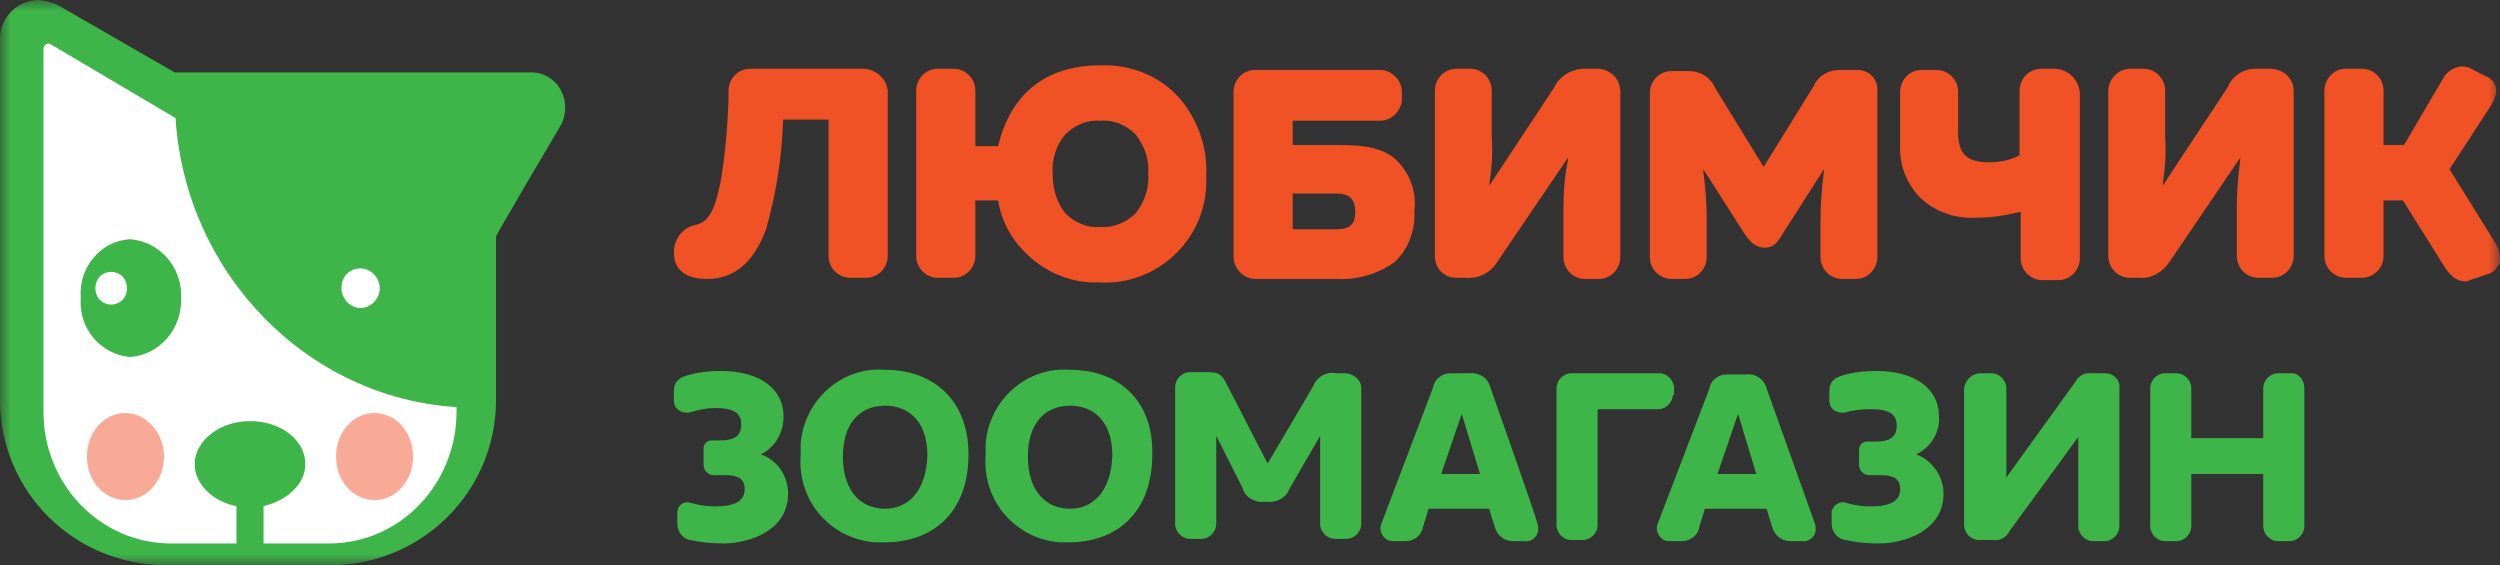 <svg width="115" height="26" viewBox="0 0 115 26" fill="none" xmlns="http://www.w3.org/2000/svg">
<rect x="0" y="0" width="115" height="26" fill="#333333" stroke="none"/>
<g clip-path="url(#clip0_230_64202)">
<mask id="mask0_230_64202" style="mask-type:luminance" maskUnits="userSpaceOnUse" x="0" y="0" width="115" height="26">
<path d="M115 0H0V26H115V0Z" fill="white"/>
</mask>
<g mask="url(#mask0_230_64202)">
<g clip-path="url(#clip1_230_64202)">
<path d="M25.797 5.76C26.222 4.967 25.956 3.963 25.212 3.541C24.946 3.382 24.68 3.329 24.414 3.329H8.032L2.713 0.264C2.447 0.106 2.128 0.053 1.808 0C0.798 0 0 0.793 0 1.797V18.39C0 22.618 3.404 26 7.659 26H15.159C19.414 26 22.818 22.618 22.818 18.39V10.886C22.765 10.886 25.797 5.76 25.797 5.76Z" fill="#3EB549"/>
<path d="M8.074 5.431L2.363 2.054C2.311 2.054 2.26 2 2.26 2C2.104 2 2 2.107 2 2.268V18.942C2 22.319 4.648 25 7.866 25H10.877V23.284C9.787 23.07 8.956 22.266 8.956 21.354C8.956 20.282 10.098 19.371 11.5 19.371C12.902 19.371 14.044 20.228 14.044 21.354C14.044 22.266 13.213 23.016 12.123 23.284V25H15.134C18.404 25 21 22.266 21 18.942V18.727C14.148 18.298 8.541 12.615 8.074 5.431ZM5.997 16.422C4.648 16.315 3.609 15.135 3.713 13.688C3.609 12.294 4.648 11.061 5.997 11.007C7.347 11.114 8.385 12.294 8.333 13.688C8.385 15.135 7.347 16.315 5.997 16.422ZM5.115 12.508C4.699 12.508 4.388 12.83 4.388 13.259C4.388 13.688 4.699 14.009 5.115 14.009C5.53 14.009 5.842 13.688 5.842 13.259C5.842 12.83 5.53 12.508 5.115 12.508ZM15.705 13.259C15.705 13.741 16.12 14.17 16.587 14.17C17.055 14.17 17.47 13.741 17.47 13.259C17.47 12.776 17.055 12.347 16.587 12.347C16.068 12.347 15.705 12.723 15.705 13.259Z" fill="white"/>
<path d="M5.771 19C4.781 19 4 19.882 4 21C4 22.118 4.781 23 5.771 23C6.76 23 7.542 22.118 7.542 21C7.542 19.882 6.708 19 5.771 19ZM17.229 19C16.24 19 15.458 19.882 15.458 21C15.458 22.118 16.24 23 17.229 23C18.219 23 19 22.118 19 21C19 19.882 18.219 19 17.229 19Z" fill="#F8AA97"/>
<path d="M50.622 3.004C47.063 3.004 46.174 5.607 45.912 6.722H44.866V4.172C44.866 3.588 44.395 3.163 43.872 3.163H43.139C42.616 3.163 42.145 3.588 42.145 4.172V11.769C42.145 12.3 42.564 12.779 43.139 12.779H43.872C44.447 12.779 44.866 12.3 44.866 11.769V9.219H45.912C46.069 10.229 46.593 11.132 47.377 11.822C48.267 12.619 49.418 13.044 50.569 12.991C53.133 13.15 55.383 11.132 55.488 8.529C55.488 8.369 55.488 8.157 55.488 7.997C55.54 6.722 55.069 5.447 54.232 4.491C53.342 3.482 51.982 2.951 50.622 3.004ZM52.244 9.804C51.825 10.229 51.197 10.494 50.622 10.441C49.994 10.494 49.418 10.229 48.999 9.804C48.581 9.272 48.424 8.635 48.424 7.997C48.372 7.36 48.581 6.669 48.999 6.191C49.418 5.766 49.994 5.501 50.622 5.554C51.249 5.501 51.825 5.766 52.244 6.191C52.662 6.722 52.871 7.36 52.819 7.997C52.871 8.635 52.662 9.272 52.244 9.804ZM64.174 7.307C63.546 6.776 62.709 6.669 61.453 6.669H59.464V5.554H63.493C64.017 5.554 64.487 5.076 64.487 4.544V4.226C64.487 3.694 64.017 3.216 63.493 3.216H57.738C57.162 3.216 56.743 3.694 56.743 4.226V11.822C56.743 12.354 57.214 12.832 57.738 12.832H61.453C62.395 12.885 63.389 12.619 64.174 12.035C64.801 11.45 65.115 10.547 65.063 9.697C65.168 8.794 64.854 7.944 64.174 7.307ZM61.453 10.547H59.464V8.901H61.453C62.081 8.901 62.342 9.166 62.342 9.751C62.342 10.335 62.081 10.547 61.453 10.547ZM39.791 3.163H34.506C33.93 3.163 33.512 3.641 33.512 4.172V4.651C33.459 5.926 33.355 7.147 33.145 8.369C32.884 9.644 32.622 10.175 32.047 10.335C31.419 10.441 31 10.972 31 11.61C31 12.619 31.837 12.832 32.517 12.832C33.773 12.832 34.663 12.088 35.238 10.547C35.709 8.901 35.971 7.201 36.023 5.501H38.116V11.769C38.116 12.354 38.587 12.779 39.11 12.779H39.843C40.418 12.779 40.837 12.3 40.837 11.769V4.172C40.785 3.641 40.314 3.216 39.791 3.163ZM94.574 3.163H93.894C93.318 3.163 92.9 3.641 92.9 4.172V7.147C92.481 7.36 92.01 7.466 91.487 7.466C90.493 7.466 90.074 7.094 90.074 6.085V4.226C90.074 3.641 89.603 3.216 89.08 3.216H88.4C87.824 3.216 87.406 3.694 87.406 4.226V6.616C87.353 7.519 87.667 8.422 88.347 9.113C89.028 9.751 89.969 10.069 90.911 10.016C91.591 10.016 92.272 9.91 92.9 9.751H92.952V11.876C92.952 12.46 93.423 12.885 93.946 12.885H94.679C95.254 12.885 95.673 12.407 95.673 11.876V4.279C95.62 3.641 95.15 3.216 94.574 3.163C94.626 3.216 94.626 3.216 94.574 3.163ZM104.516 3.163H103.731C103.207 3.163 102.684 3.482 102.475 4.013L99.492 8.529V8.422C99.597 7.732 99.649 7.041 99.597 6.351V4.172C99.597 3.641 99.178 3.163 98.603 3.163H97.975C97.452 3.163 96.981 3.641 96.981 4.172V11.769C96.981 12.3 97.399 12.779 97.975 12.779H98.394C98.969 12.832 99.492 12.513 99.806 12.035L103.05 7.254V7.36C102.946 8.104 102.893 8.847 102.893 9.591V11.769C102.893 12.354 103.364 12.779 103.888 12.779H104.516C105.091 12.779 105.51 12.3 105.51 11.769V4.172C105.51 3.641 105.091 3.216 104.516 3.163ZM73.54 3.163H72.755C72.231 3.216 71.708 3.535 71.499 4.013L68.516 8.529V8.422C68.621 7.732 68.673 7.041 68.621 6.351V4.172C68.621 3.588 68.15 3.163 67.627 3.163H66.999C66.424 3.163 66.005 3.641 66.005 4.172V11.769C66.005 12.354 66.424 12.779 66.999 12.779H67.418C67.993 12.832 68.569 12.566 68.883 12.035L72.127 7.254V7.36C71.97 8.104 71.918 8.847 71.918 9.644V11.822C71.918 12.354 72.336 12.832 72.912 12.832H73.54C74.115 12.832 74.534 12.354 74.534 11.822V4.226C74.534 3.641 74.115 3.216 73.54 3.163ZM114.823 11.238L112.678 7.785L114.614 4.81C114.719 4.597 114.823 4.385 114.823 4.172C114.823 3.854 114.614 3.588 114.3 3.482L113.672 3.163C113.515 3.057 113.358 3.057 113.201 3.057C112.835 3.11 112.521 3.322 112.364 3.641L110.585 6.669H109.643V4.172C109.643 3.641 109.225 3.163 108.649 3.163H107.917C107.341 3.163 106.922 3.641 106.922 4.172V11.769C106.922 12.354 107.393 12.779 107.917 12.779H108.649C109.172 12.779 109.643 12.354 109.643 11.769V9.219H110.533L112.364 12.141C112.678 12.672 112.992 12.938 113.358 12.938C113.463 12.938 113.515 12.938 113.62 12.885L114.405 12.619C114.666 12.566 114.876 12.354 114.98 12.088C115.033 11.822 114.98 11.504 114.823 11.238ZM85.417 3.216H84.632C84.109 3.216 83.638 3.482 83.429 3.96L81.127 7.679L78.877 4.013C78.667 3.535 78.196 3.269 77.673 3.269H76.888C76.313 3.269 75.894 3.747 75.894 4.279V11.822C75.894 12.407 76.365 12.832 76.888 12.832H77.516C78.092 12.832 78.51 12.354 78.51 11.822V10.175C78.51 9.379 78.458 8.635 78.353 7.891V7.785L80.185 10.654C80.499 11.132 80.708 11.344 81.127 11.397C81.597 11.397 81.754 11.185 82.068 10.654L83.9 7.785V7.891C83.795 8.635 83.743 9.432 83.743 10.175V11.822C83.743 12.354 84.161 12.832 84.737 12.832H85.365C85.94 12.832 86.359 12.354 86.359 11.822V4.226C86.411 3.641 85.993 3.216 85.417 3.216Z" fill="#F05125"/>
<path d="M34.992 20.899C35.674 20.58 36.042 19.887 36.042 19.142C36.042 17.917 34.992 17.065 33.153 17.065C32.628 17.065 32.103 17.118 31.578 17.278C31.21 17.384 31 17.597 31 17.97V18.449C31 18.769 31.263 18.982 31.578 18.982C31.63 18.982 31.63 18.982 31.683 18.982C32.05 18.875 32.471 18.769 32.891 18.769C33.626 18.769 34.099 18.929 34.099 19.515C34.099 20.1 33.731 20.26 33.101 20.26H32.733C32.523 20.26 32.365 20.42 32.365 20.633V21.378C32.365 21.645 32.576 21.858 32.838 21.858H33.363C33.941 21.858 34.256 22.018 34.256 22.497C34.256 23.029 33.836 23.296 32.891 23.296C32.523 23.296 32.156 23.242 31.788 23.136C31.525 23.029 31.21 23.189 31.158 23.509C31.158 23.562 31.158 23.615 31.158 23.615V24.095C31.158 24.467 31.42 24.787 31.735 24.84C32.261 24.947 32.733 25 33.258 25C34.466 25 36.252 24.414 36.252 22.71C36.252 21.911 35.779 21.166 34.992 20.899ZM40.716 17.011C38.721 16.852 36.987 18.396 36.83 20.42C36.83 20.58 36.83 20.793 36.83 20.952C36.672 23.029 38.195 24.787 40.244 24.947C40.401 24.947 40.559 24.947 40.716 24.947C42.817 24.947 44.55 23.669 44.55 20.899C44.55 18.396 42.922 17.011 40.716 17.011ZM40.716 23.402C39.613 23.402 38.773 22.603 38.773 21.006C38.773 19.408 39.613 18.662 40.716 18.662C41.819 18.662 42.66 19.408 42.66 20.952C42.607 22.603 41.767 23.402 40.716 23.402ZM49.225 17.011C47.229 16.852 45.496 18.396 45.338 20.42C45.338 20.58 45.338 20.793 45.338 20.952C45.181 23.029 46.704 24.787 48.752 24.947C48.91 24.947 49.067 24.947 49.172 24.947C51.273 24.947 53.006 23.669 53.006 20.899C53.059 18.396 51.431 17.011 49.225 17.011ZM49.225 23.402C48.122 23.402 47.282 22.603 47.282 21.006C47.282 19.408 48.122 18.662 49.225 18.662C50.328 18.662 51.168 19.408 51.168 20.952C51.115 22.603 50.275 23.402 49.225 23.402ZM62.04 17.171H61.515C61.042 17.065 60.569 17.331 60.412 17.757L58.311 21.325L56.473 17.757C56.21 17.224 56.105 17.118 55.475 17.118H54.739C54.372 17.118 54.057 17.437 54.057 17.81V24.095C54.057 24.467 54.372 24.787 54.739 24.787H55.265C55.632 24.787 55.947 24.467 55.947 24.095V20.047L57.156 22.444C57.261 22.87 57.733 23.136 58.153 23.083H58.258C58.679 23.136 59.151 22.923 59.309 22.497L60.727 20.047V24.095C60.727 24.467 61.042 24.787 61.41 24.787H61.935C62.303 24.787 62.618 24.467 62.618 24.095V17.863C62.618 17.491 62.303 17.224 61.935 17.171C61.987 17.171 62.04 17.171 62.04 17.171ZM68.552 17.81C68.448 17.384 68.027 17.118 67.607 17.171H66.714C66.347 17.171 65.979 17.437 65.927 17.81L63.563 24.041C63.406 24.361 63.563 24.68 63.826 24.84C63.931 24.893 64.036 24.893 64.141 24.893H64.666C65.034 24.893 65.401 24.627 65.454 24.254L65.716 23.402H68.5L68.763 24.254C68.868 24.627 69.183 24.893 69.603 24.893H70.128C70.443 24.947 70.758 24.68 70.758 24.361C70.758 24.254 70.758 24.148 70.706 24.041C70.758 24.041 68.552 17.81 68.552 17.81ZM66.294 21.805L67.24 19.035L68.08 21.805H66.294ZM77.008 18.183V17.863C77.008 17.491 76.693 17.171 76.326 17.171H76.273H72.281C71.914 17.171 71.599 17.491 71.599 17.863V24.148C71.599 24.521 71.914 24.84 72.281 24.84H72.807C73.174 24.84 73.49 24.521 73.49 24.148V18.822H76.273C76.641 18.822 76.956 18.503 76.956 18.13C76.956 18.183 77.008 18.183 77.008 18.183ZM81.263 17.863C81.158 17.437 80.737 17.171 80.317 17.224H79.424C79.057 17.224 78.689 17.491 78.637 17.863L76.273 24.041C76.115 24.361 76.273 24.68 76.536 24.84C76.641 24.893 76.746 24.893 76.851 24.893H77.376C77.744 24.893 78.111 24.627 78.164 24.254L78.427 23.402H81.263L81.525 24.254C81.63 24.627 81.945 24.893 82.365 24.893H82.891C83.206 24.947 83.521 24.68 83.521 24.361C83.521 24.254 83.521 24.148 83.469 24.041L81.263 17.863ZM79.004 21.805L79.95 19.035L80.79 21.805H79.004ZM88.143 20.899C88.826 20.58 89.246 19.887 89.193 19.142C89.193 17.917 88.143 17.065 86.305 17.065C85.779 17.065 85.254 17.118 84.729 17.278C84.361 17.384 84.151 17.597 84.151 17.97V18.449C84.151 18.769 84.414 18.982 84.729 18.982C84.781 18.982 84.781 18.982 84.834 18.982C85.202 18.875 85.622 18.822 86.042 18.822C86.777 18.822 87.25 18.982 87.25 19.568C87.25 20.154 86.882 20.313 86.252 20.313H85.885C85.674 20.313 85.517 20.473 85.517 20.686V21.378C85.517 21.645 85.727 21.858 85.99 21.858H86.515C87.092 21.858 87.408 22.018 87.408 22.497C87.408 23.029 86.987 23.296 86.042 23.296C85.674 23.296 85.307 23.242 84.939 23.136C84.677 23.029 84.361 23.189 84.256 23.509C84.256 23.562 84.256 23.615 84.256 23.615V24.095C84.256 24.467 84.519 24.787 84.887 24.84C85.359 24.947 85.885 25 86.41 25C87.618 25 89.403 24.414 89.403 22.71C89.403 21.911 88.878 21.166 88.143 20.899ZM96.861 17.171H96.231C95.916 17.118 95.601 17.278 95.443 17.597L92.292 21.964V17.863C92.292 17.491 91.977 17.171 91.609 17.171H91.084C90.716 17.171 90.401 17.491 90.349 17.863V24.148C90.349 24.521 90.664 24.84 91.031 24.84H91.662C91.977 24.893 92.292 24.734 92.45 24.414L95.601 20.1V24.201C95.601 24.574 95.916 24.893 96.284 24.893H96.809C97.177 24.893 97.492 24.574 97.492 24.201V17.863C97.544 17.491 97.229 17.171 96.861 17.171ZM105.317 17.171H104.792C104.424 17.171 104.109 17.491 104.109 17.863V20.154H100.8V17.863C100.8 17.491 100.485 17.171 100.118 17.171H99.592C99.225 17.171 98.91 17.491 98.91 17.863V24.201C98.91 24.574 99.225 24.893 99.592 24.893H100.118C100.485 24.893 100.8 24.574 100.8 24.201V21.805H104.109V24.201C104.109 24.574 104.424 24.893 104.792 24.893H105.317C105.685 24.893 106 24.574 106 24.201V17.863C106 17.437 105.685 17.118 105.317 17.171Z" fill="#3EB549"/>
</g>
</g>
</g>
<defs>
<clipPath id="clip0_230_64202">
<rect width="115" height="26" fill="white"/>
</clipPath>
<clipPath id="clip1_230_64202">
<rect width="115" height="26" fill="white"/>
</clipPath>
</defs>
</svg>
